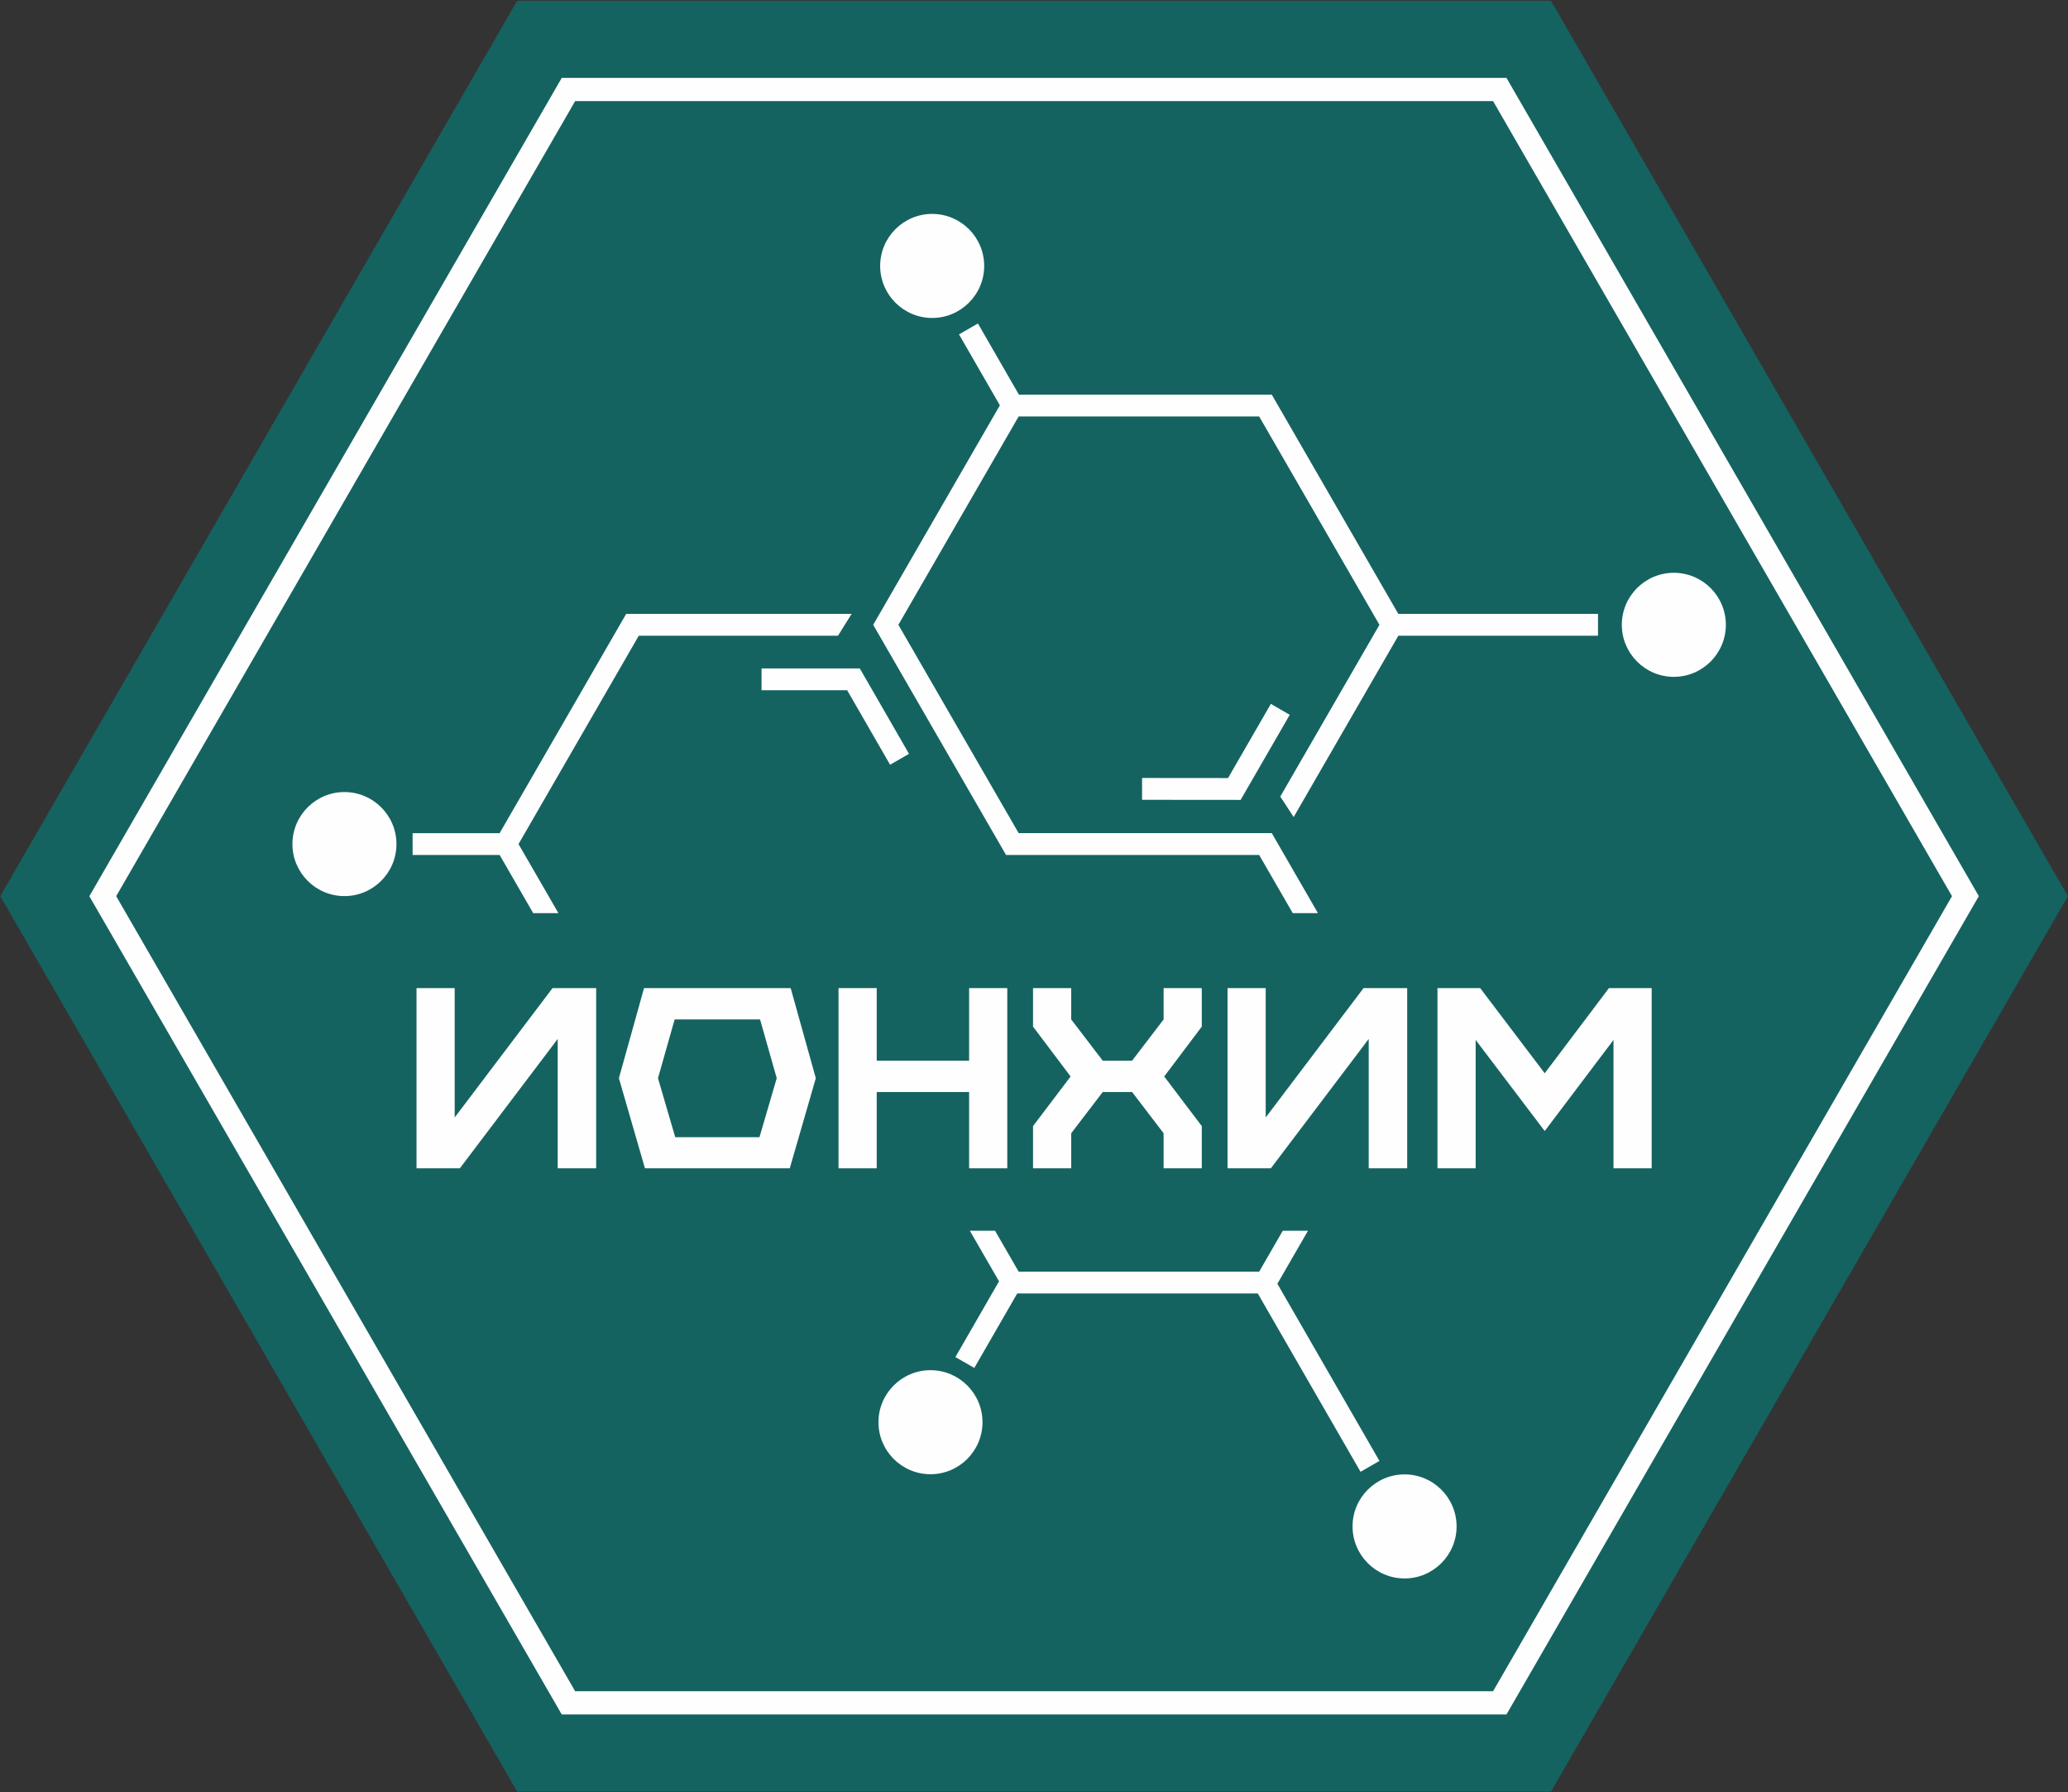 <svg width="2143" height="1857" viewBox="0 0 2143 1857" fill="none" xmlns="http://www.w3.org/2000/svg">
<rect x="0" y="0" width="2143" height="1857" fill="#333333" stroke="none"/>
<path d="M1607.24 0.785H535.95L0.3 928.535L535.95 1856.27H1607.24L2142.89 928.535L1607.24 0.785Z" fill="#156360"/>
<path d="M1547.24 1752.28H596L120.4 928.525L596 104.775H1547.24L1549.65 108.945L2022.79 928.525L1547.24 1752.28ZM2050.61 928.515L1561.11 80.695H582.14L96.09 922.525L92.58 928.545L582.14 1776.36H1561.11L2047.09 934.545L2050.61 928.515Z" fill="#FEFEFE"/>
<path d="M789.17 715.155H877.9L922.37 792.335L941.97 781.055L890.98 692.545H789.17V715.155Z" fill="#FEFEFE"/>
<path d="M1272.59 806.145L1183.49 806.065V828.685L1285.63 828.775L1336.52 740.615L1316.94 729.295L1272.59 806.145Z" fill="#FEFEFE"/>
<path d="M964.22 1419.65C934.5 1419.65 910.32 1443.83 910.32 1473.54C910.32 1503.27 934.5 1527.45 964.22 1527.45C993.95 1527.45 1018.13 1503.27 1018.13 1473.54C1018.13 1443.83 993.95 1419.65 964.22 1419.65Z" fill="#FEFEFE"/>
<path d="M1455.5 1527.62C1425.78 1527.62 1401.6 1551.81 1401.6 1581.53C1401.6 1611.25 1425.78 1635.43 1455.5 1635.43C1485.23 1635.43 1509.41 1611.25 1509.41 1581.53C1509.41 1551.81 1485.23 1527.62 1455.5 1527.62Z" fill="#FEFEFE"/>
<path d="M1734.54 593.475C1704.82 593.475 1680.64 617.645 1680.64 647.365C1680.64 677.095 1704.82 701.275 1734.54 701.275C1764.26 701.275 1788.44 677.095 1788.44 647.365C1788.44 617.645 1764.26 593.475 1734.54 593.475Z" fill="#FEFEFE"/>
<path d="M965.98 329.435C995.7 329.435 1019.88 305.255 1019.88 275.535C1019.88 245.815 995.7 221.635 965.98 221.635C936.26 221.635 912.08 245.815 912.08 275.535C912.08 305.255 936.26 329.435 965.98 329.435Z" fill="#FEFEFE"/>
<path d="M356.93 820.645C327.21 820.645 303.03 844.825 303.03 874.545C303.03 904.265 327.21 928.445 356.93 928.445C386.65 928.445 410.83 904.265 410.83 874.545C410.83 844.825 386.65 820.645 356.93 820.645Z" fill="#FEFEFE"/>
<path d="M1042.53 885.835H1304.83L1339.65 946.145H1365.77L1317.9 863.225H1055.6L930.96 647.375L1055.59 431.505H1304.83L1429.47 647.375L1326.72 825.315L1340.58 846.555L1449.05 658.675H1655.97V636.065H1449.05L1317.9 408.905H1055.87L1013.39 335.165L993.8 346.455L1036.14 419.955L904.86 647.375L1042.53 885.835Z" fill="#FEFEFE"/>
<path d="M1355.41 1275.2H1329.29L1304.83 1317.56H1055.6L1031.14 1275.2H1005.02L1035.27 1327.58L990.05 1406.06L1009.64 1417.33L1054.11 1340.17H1303.4L1409.88 1524.95L1429.47 1513.67L1323.7 1330.12L1355.41 1275.2Z" fill="#FEFEFE"/>
<path d="M552.56 946.145H578.67L537.33 874.535L661.95 658.675H868.39L882.48 636.065H648.89L517.75 863.235H427.58V885.845H517.76L552.56 946.145Z" fill="#FEFEFE"/>
<path d="M471.18 1023.77V1157.8L572.59 1023.77H617.79V1210.49H577.92V1076.46L476.52 1210.49H431.63V1023.77H471.18Z" fill="#FEFEFE"/>
<path d="M699.73 1178.26H787.01L804.9 1117.13L787.64 1056.26H699.11L681.84 1117.13L699.73 1178.26ZM819.35 1023.77L845.4 1117.13L818.4 1210.49H668.34L641.34 1117.13L667.4 1023.77H819.35Z" fill="#FEFEFE"/>
<path d="M1004.26 1023.77H1043.81V1210.49H1004.26V1131.46H908.51V1210.49H868.94V1023.77H908.51V1098.97H1004.26V1023.77Z" fill="#FEFEFE"/>
<path d="M1245.37 1063.68L1206.44 1115.34L1245.37 1166.75V1210.49H1205.81V1174.17L1173.16 1131.46H1142.71L1110.06 1174.17V1210.49H1070.5V1166.75L1109.43 1115.34L1070.5 1063.68V1023.77H1110.06V1056.26L1142.71 1098.97H1173.16L1205.81 1056.26V1023.77H1245.37V1063.68Z" fill="#FEFEFE"/>
<path d="M1311.61 1023.77V1157.8L1413.01 1023.77H1458.22V1210.49H1418.35V1076.46L1316.94 1210.49H1272.05V1023.77H1311.61Z" fill="#FEFEFE"/>
<path d="M1667.3 1023.77H1711.57V1210.49H1672.01V1077.49L1600.74 1171.87L1529.17 1077.49V1210.49H1489.61V1023.77H1533.87L1600.74 1112.02L1667.3 1023.77Z" fill="#FEFEFE"/>
</svg>
